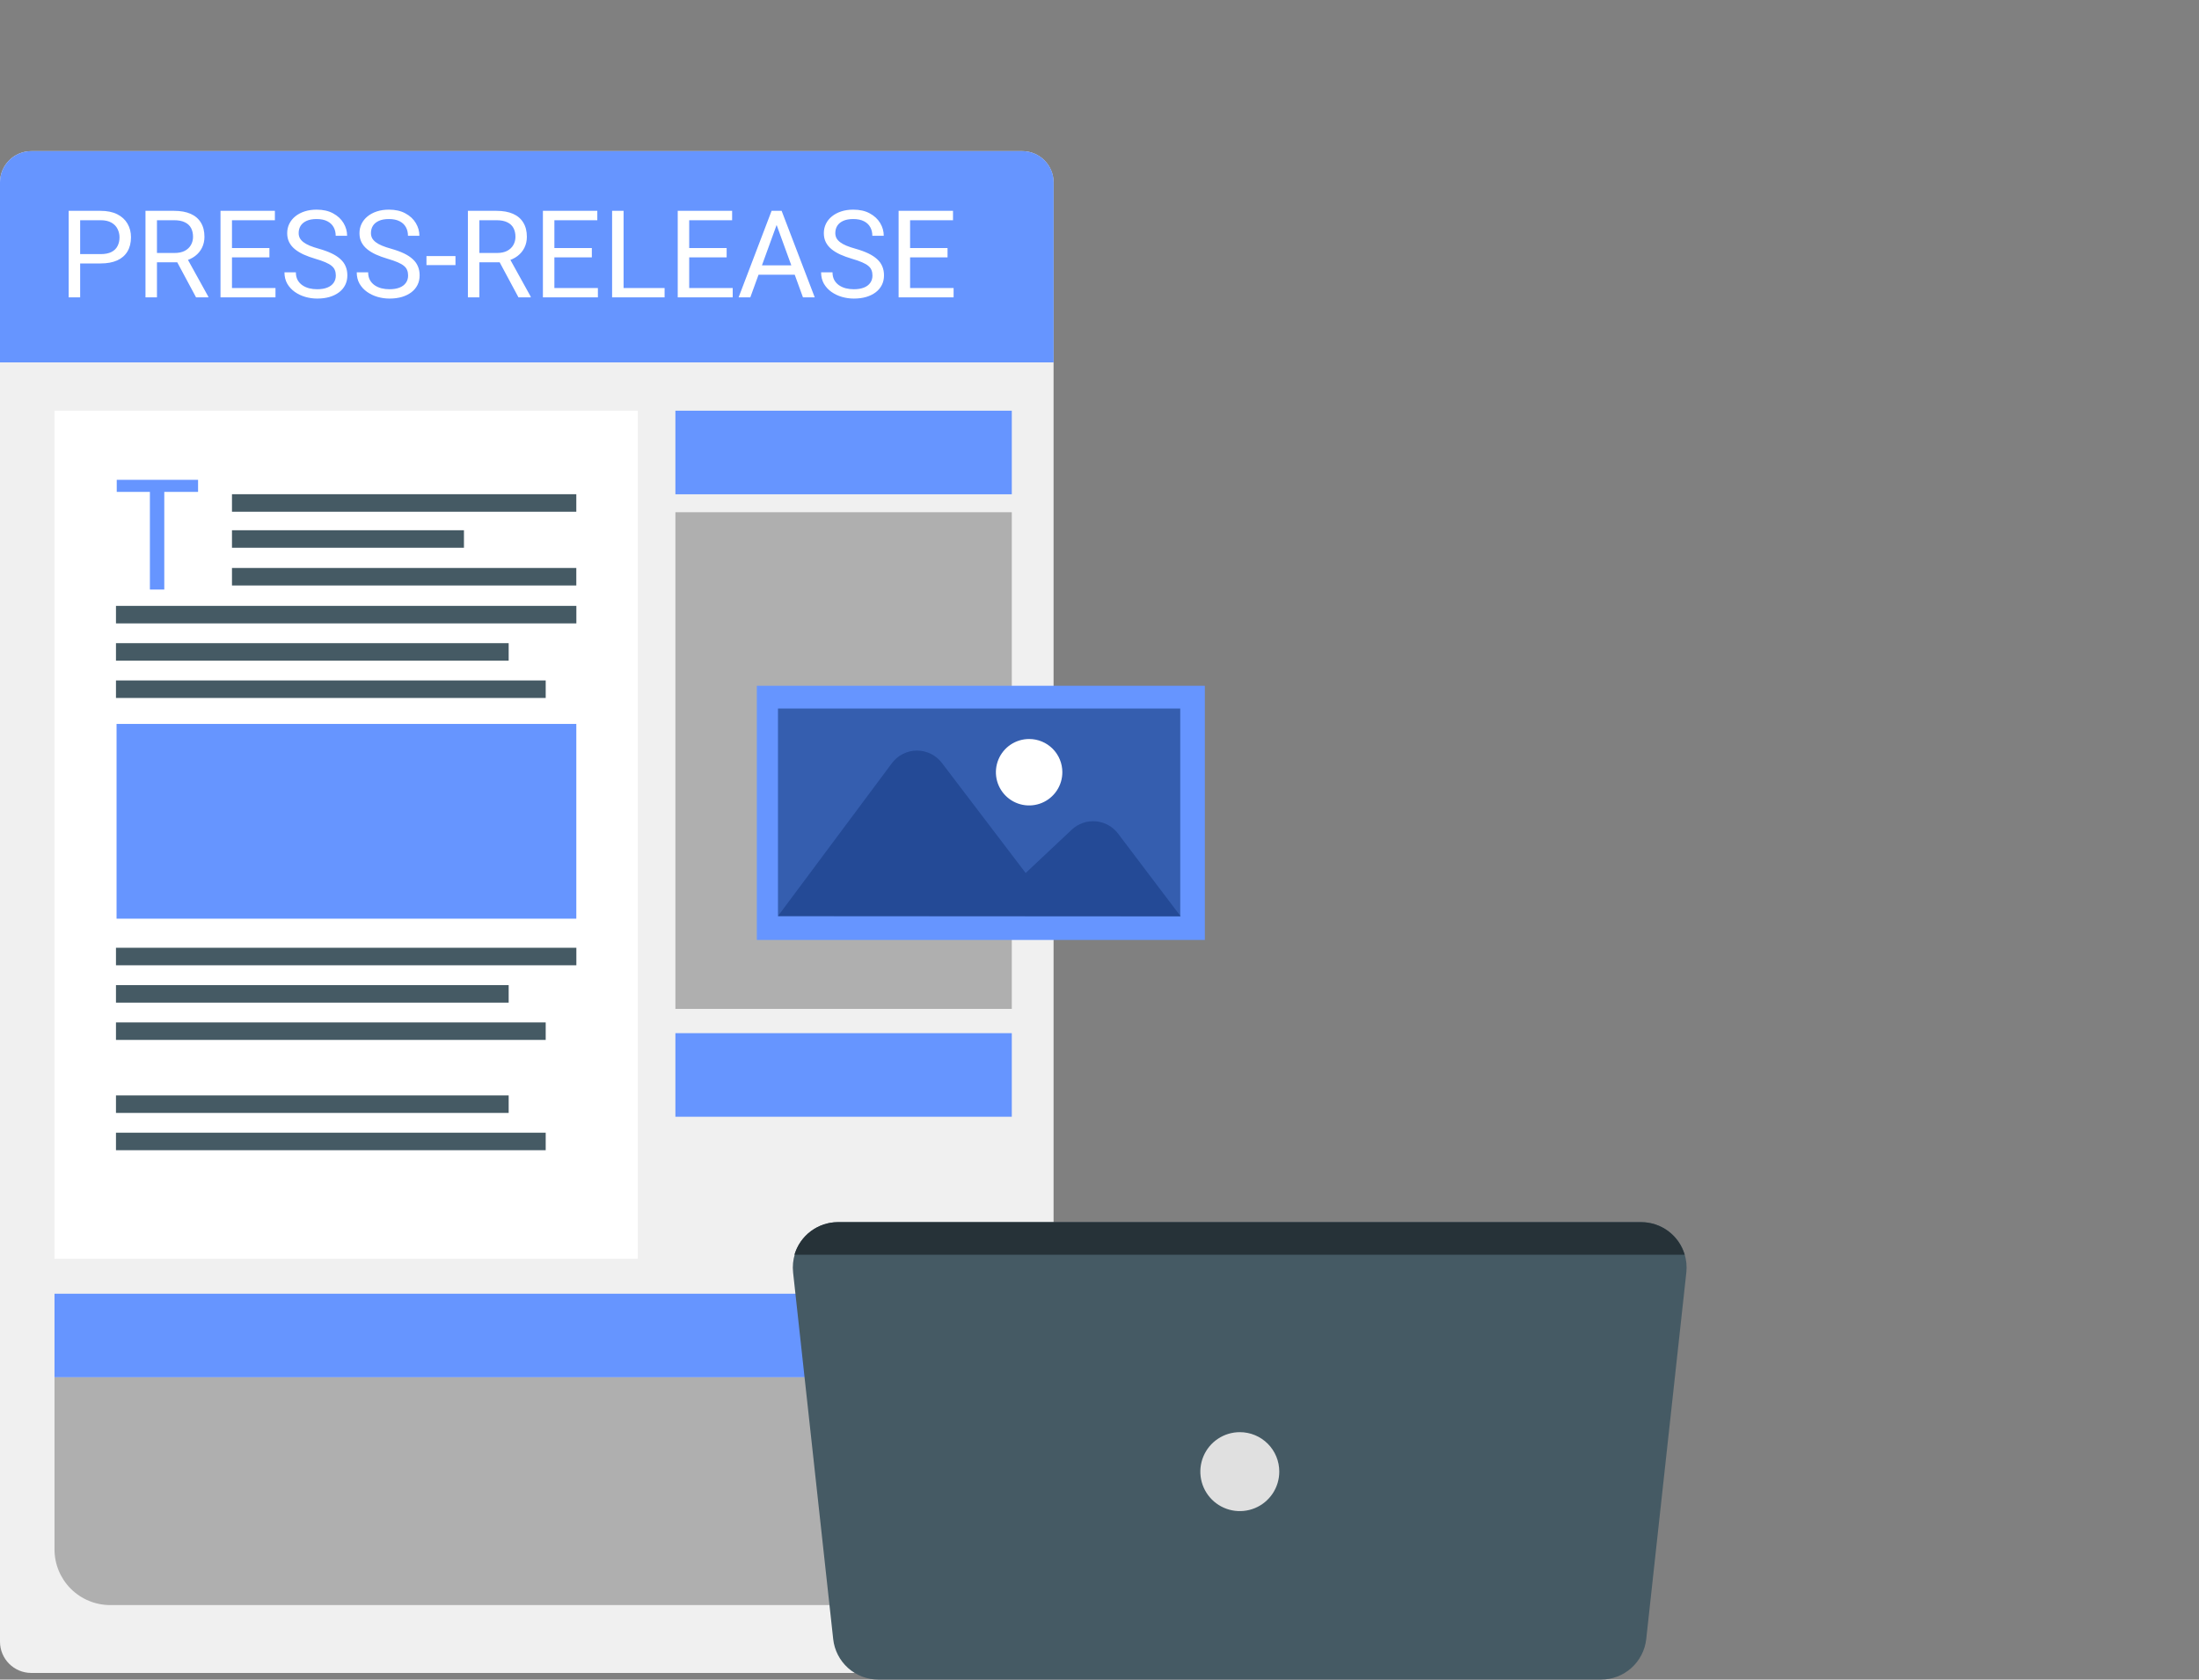 <svg width="525" height="401" viewBox="0 0 525 401" fill="none" xmlns="http://www.w3.org/2000/svg">
<rect x="0" y="0" width="525" height="401" fill="#808080" stroke="none"/>
<path d="M244.068 36.084H7.468C3.344 36.084 0 39.428 0 43.552V391.948C0 396.073 3.344 399.416 7.468 399.416H244.068C248.193 399.416 251.536 396.073 251.536 391.948V43.552C251.536 39.428 248.193 36.084 244.068 36.084Z" fill="#F0F0F0"/>
<path d="M152.274 98.054H13.012V300.54H152.274V98.054Z" fill="white"/>
<path d="M244.083 36.084H7.468C5.487 36.084 3.588 36.871 2.187 38.272C0.787 39.672 0 41.572 0 43.552V86.523H251.551V43.552C251.551 41.572 250.764 39.672 249.364 38.272C247.963 36.871 246.064 36.084 244.083 36.084Z" fill="#6695FF"/>
<path d="M35.787 117.44H27.871V114.558H47.288V117.44H39.222V140.755H35.787V117.44Z" fill="#6695FF"/>
<path d="M137.59 117.993H55.383V122.175H137.59V117.993Z" fill="#455A64"/>
<path d="M110.765 126.596H55.383V130.778H110.765V126.596Z" fill="#455A64"/>
<path d="M137.59 135.603H55.383V139.785H137.59V135.603Z" fill="#455A64"/>
<path d="M137.603 144.654H27.689V148.836H137.603V144.654Z" fill="#455A64"/>
<path d="M121.442 153.556H27.689V157.738H121.442V153.556Z" fill="#455A64"/>
<path d="M130.284 162.458H27.689V166.64H130.284V162.458Z" fill="#455A64"/>
<path d="M137.603 226.279H27.689V230.461H137.603V226.279Z" fill="#455A64"/>
<path d="M121.442 235.196H27.689V239.378H121.442V235.196Z" fill="#455A64"/>
<path d="M130.284 244.098H27.689V248.28H130.284V244.098Z" fill="#455A64"/>
<path d="M121.442 261.528H27.689V265.71H121.442V261.528Z" fill="#455A64"/>
<path d="M130.284 270.43H27.689V274.612H130.284V270.43Z" fill="#455A64"/>
<path d="M137.592 172.838H27.828V219.334H137.592V172.838Z" fill="#6695FF"/>
<path d="M241.561 98.054H161.25V118.008H241.561V98.054Z" fill="#6695FF"/>
<path d="M241.561 246.667H161.25V266.621H241.561V246.667Z" fill="#6695FF"/>
<path d="M241.576 308.875H13.012V328.829H241.576V308.875Z" fill="#6695FF"/>
<path d="M241.561 122.295H161.25V240.872H241.561V122.295Z" fill="#AFAFAF"/>
<path d="M13.012 328.829H241.532V369.918C241.532 373.443 240.131 376.825 237.638 379.317C235.145 381.81 231.764 383.211 228.239 383.211H26.305C22.779 383.211 19.398 381.81 16.905 379.317C14.412 376.825 13.012 373.443 13.012 369.918V328.829Z" fill="#AFAFAF"/>
<path d="M382.245 401H209.69C207.02 400.997 204.445 400.01 202.458 398.227C200.471 396.444 199.212 393.99 198.921 391.336L189.347 303.812C189.179 302.297 189.333 300.765 189.797 299.314C190.262 297.863 191.027 296.527 192.044 295.392C193.06 294.257 194.304 293.35 195.695 292.729C197.086 292.108 198.593 291.787 200.116 291.788H391.819C393.343 291.787 394.85 292.108 396.242 292.729C397.633 293.35 398.878 294.257 399.896 295.392C400.913 296.526 401.68 297.862 402.147 299.313C402.613 300.764 402.768 302.297 402.603 303.812L393.029 391.336C392.735 393.991 391.472 396.445 389.483 398.228C387.493 400.011 384.916 400.997 382.245 401Z" fill="#455A64"/>
<path d="M402.213 299.57C401.55 297.315 400.171 295.336 398.285 293.933C396.4 292.529 394.109 291.777 391.758 291.788H200.115C197.765 291.777 195.474 292.529 193.588 293.933C191.702 295.336 190.324 297.315 189.66 299.57H402.213Z" fill="#263238"/>
<path d="M305.423 351.353C305.423 353.217 304.87 355.04 303.834 356.59C302.798 358.141 301.325 359.349 299.602 360.061C297.879 360.774 295.983 360.96 294.155 360.595C292.326 360.23 290.647 359.331 289.329 358.012C288.012 356.692 287.115 355.011 286.753 353.182C286.392 351.353 286.58 349.458 287.296 347.736C288.012 346.014 289.222 344.543 290.774 343.509C292.325 342.476 294.149 341.925 296.014 341.928C297.251 341.928 298.476 342.172 299.618 342.646C300.761 343.12 301.799 343.814 302.673 344.69C303.547 345.565 304.239 346.604 304.711 347.747C305.183 348.891 305.425 350.116 305.423 351.353Z" fill="#E0E0E0"/>
<path d="M287.65 163.728H180.693V224.412H287.65V163.728Z" fill="#6695FF"/>
<path d="M281.778 169.164H185.74V218.706H281.778V169.164Z" fill="#355EAF"/>
<path d="M185.74 218.707L212.954 182.188C213.649 181.261 214.551 180.508 215.588 179.99C216.625 179.471 217.769 179.201 218.928 179.201C220.087 179.201 221.231 179.471 222.268 179.99C223.305 180.508 224.207 181.261 224.902 182.188L244.872 208.431L255.879 198.08C256.643 197.366 257.548 196.82 258.536 196.477C259.524 196.135 260.573 196.004 261.615 196.093C262.657 196.181 263.669 196.488 264.584 196.992C265.5 197.497 266.3 198.188 266.932 199.021L281.868 218.766L185.74 218.707Z" fill="#244A96"/>
<path d="M253.628 184.354C253.631 185.924 253.168 187.459 252.297 188.766C251.427 190.072 250.188 191.091 248.739 191.693C247.289 192.296 245.693 192.454 244.153 192.148C242.613 191.843 241.199 191.087 240.089 189.977C238.978 188.867 238.223 187.452 237.917 185.913C237.612 184.373 237.77 182.777 238.372 181.327C238.974 179.877 239.993 178.639 241.3 177.768C242.606 176.898 244.142 176.435 245.712 176.438C247.811 176.438 249.824 177.272 251.309 178.757C252.794 180.241 253.628 182.255 253.628 184.354Z" fill="white"/>
<path d="M24.019 62.897H18.499V60.669H24.019C25.088 60.669 25.954 60.498 26.616 60.158C27.279 59.817 27.761 59.344 28.064 58.739C28.376 58.133 28.532 57.442 28.532 56.667C28.532 55.957 28.376 55.29 28.064 54.666C27.761 54.041 27.279 53.54 26.616 53.161C25.954 52.773 25.088 52.579 24.019 52.579H19.137V71H16.398V50.337H24.019C25.58 50.337 26.9 50.607 27.979 51.146C29.057 51.685 29.876 52.433 30.434 53.388C30.992 54.334 31.271 55.418 31.271 56.638C31.271 57.963 30.992 59.093 30.434 60.03C29.876 60.967 29.057 61.681 27.979 62.173C26.9 62.655 25.58 62.897 24.019 62.897ZM34.734 50.337H41.574C43.126 50.337 44.436 50.574 45.505 51.047C46.584 51.52 47.402 52.22 47.96 53.147C48.528 54.065 48.812 55.195 48.812 56.539C48.812 57.485 48.618 58.351 48.23 59.136C47.852 59.912 47.303 60.574 46.584 61.123C45.874 61.662 45.023 62.064 44.029 62.329L43.263 62.627H36.834L36.806 60.399H41.659C42.643 60.399 43.462 60.229 44.114 59.888C44.767 59.538 45.259 59.07 45.59 58.483C45.921 57.897 46.087 57.248 46.087 56.539C46.087 55.744 45.931 55.049 45.619 54.453C45.306 53.857 44.815 53.398 44.143 53.076C43.48 52.745 42.624 52.579 41.574 52.579H37.473V71H34.734V50.337ZM46.811 71L41.787 61.634L44.639 61.619L49.734 70.83V71H46.811ZM65.771 68.772V71H54.829V68.772H65.771ZM55.383 50.337V71H52.644V50.337H55.383ZM64.323 59.221V61.449H54.829V59.221H64.323ZM65.629 50.337V52.579H54.829V50.337H65.629ZM80.175 65.778C80.175 65.295 80.099 64.869 79.948 64.5C79.806 64.122 79.551 63.781 79.182 63.478C78.822 63.176 78.321 62.887 77.677 62.613C77.043 62.338 76.239 62.059 75.265 61.776C74.243 61.473 73.32 61.137 72.497 60.768C71.674 60.389 70.969 59.959 70.383 59.477C69.796 58.994 69.347 58.441 69.035 57.816C68.722 57.192 68.566 56.477 68.566 55.673C68.566 54.869 68.732 54.126 69.063 53.445C69.394 52.764 69.867 52.173 70.482 51.671C71.107 51.16 71.849 50.763 72.71 50.479C73.571 50.195 74.531 50.053 75.591 50.053C77.143 50.053 78.458 50.351 79.536 50.947C80.624 51.534 81.452 52.305 82.02 53.261C82.588 54.207 82.871 55.219 82.871 56.298H80.147C80.147 55.522 79.981 54.836 79.65 54.24C79.319 53.634 78.817 53.161 78.146 52.821C77.474 52.471 76.622 52.296 75.591 52.296C74.617 52.296 73.812 52.442 73.179 52.736C72.545 53.029 72.072 53.426 71.76 53.928C71.457 54.429 71.305 55.001 71.305 55.645C71.305 56.08 71.395 56.477 71.575 56.837C71.764 57.187 72.053 57.513 72.441 57.816C72.838 58.119 73.34 58.398 73.945 58.653C74.56 58.909 75.293 59.155 76.145 59.391C77.318 59.722 78.33 60.092 79.182 60.498C80.033 60.905 80.733 61.364 81.282 61.875C81.84 62.376 82.252 62.949 82.517 63.592C82.791 64.226 82.928 64.945 82.928 65.749C82.928 66.591 82.758 67.353 82.417 68.034C82.077 68.715 81.59 69.297 80.956 69.779C80.322 70.262 79.56 70.636 78.671 70.901C77.791 71.156 76.807 71.284 75.719 71.284C74.763 71.284 73.822 71.151 72.895 70.886C71.977 70.622 71.14 70.224 70.383 69.694C69.635 69.165 69.035 68.512 68.581 67.736C68.136 66.951 67.914 66.042 67.914 65.011H70.638C70.638 65.721 70.775 66.331 71.05 66.842C71.324 67.343 71.698 67.76 72.171 68.091C72.653 68.422 73.198 68.668 73.803 68.829C74.418 68.98 75.057 69.056 75.719 69.056C76.674 69.056 77.483 68.923 78.146 68.658C78.808 68.394 79.309 68.015 79.65 67.523C80 67.031 80.175 66.449 80.175 65.778ZM97.432 65.778C97.432 65.295 97.356 64.869 97.205 64.5C97.063 64.122 96.808 63.781 96.439 63.478C96.079 63.176 95.578 62.887 94.934 62.613C94.3 62.338 93.496 62.059 92.522 61.776C91.5 61.473 90.577 61.137 89.754 60.768C88.931 60.389 88.226 59.959 87.64 59.477C87.053 58.994 86.604 58.441 86.292 57.816C85.979 57.192 85.823 56.477 85.823 55.673C85.823 54.869 85.989 54.126 86.32 53.445C86.651 52.764 87.124 52.173 87.739 51.671C88.364 51.16 89.106 50.763 89.967 50.479C90.828 50.195 91.788 50.053 92.848 50.053C94.4 50.053 95.715 50.351 96.793 50.947C97.881 51.534 98.709 52.305 99.277 53.261C99.844 54.207 100.128 55.219 100.128 56.298H97.403C97.403 55.522 97.238 54.836 96.907 54.24C96.576 53.634 96.074 53.161 95.403 52.821C94.731 52.471 93.879 52.296 92.848 52.296C91.874 52.296 91.069 52.442 90.436 52.736C89.802 53.029 89.329 53.426 89.016 53.928C88.714 54.429 88.562 55.001 88.562 55.645C88.562 56.08 88.652 56.477 88.832 56.837C89.021 57.187 89.31 57.513 89.698 57.816C90.095 58.119 90.596 58.398 91.202 58.653C91.817 58.909 92.55 59.155 93.401 59.391C94.575 59.722 95.587 60.092 96.439 60.498C97.29 60.905 97.99 61.364 98.539 61.875C99.097 62.376 99.509 62.949 99.773 63.592C100.048 64.226 100.185 64.945 100.185 65.749C100.185 66.591 100.015 67.353 99.674 68.034C99.334 68.715 98.846 69.297 98.212 69.779C97.579 70.262 96.817 70.636 95.928 70.901C95.048 71.156 94.064 71.284 92.976 71.284C92.02 71.284 91.079 71.151 90.152 70.886C89.234 70.622 88.397 70.224 87.64 69.694C86.892 69.165 86.292 68.512 85.837 67.736C85.393 66.951 85.17 66.042 85.17 65.011H87.895C87.895 65.721 88.032 66.331 88.307 66.842C88.581 67.343 88.955 67.76 89.428 68.091C89.91 68.422 90.454 68.668 91.06 68.829C91.675 68.98 92.314 69.056 92.976 69.056C93.931 69.056 94.74 68.923 95.403 68.658C96.065 68.394 96.566 68.015 96.907 67.523C97.257 67.031 97.432 66.449 97.432 65.778ZM108.743 61.137V63.294H101.817V61.137H108.743ZM111.709 50.337H118.549C120.1 50.337 121.411 50.574 122.48 51.047C123.558 51.52 124.377 52.22 124.935 53.147C125.503 54.065 125.787 55.195 125.787 56.539C125.787 57.485 125.593 58.351 125.205 59.136C124.826 59.912 124.278 60.574 123.558 61.123C122.849 61.662 121.997 62.064 121.004 62.329L120.238 62.627H113.809L113.781 60.399H118.634C119.618 60.399 120.436 60.229 121.089 59.888C121.742 59.538 122.234 59.07 122.565 58.483C122.896 57.897 123.062 57.248 123.062 56.539C123.062 55.744 122.906 55.049 122.593 54.453C122.281 53.857 121.789 53.398 121.118 53.076C120.455 52.745 119.599 52.579 118.549 52.579H114.448V71H111.709V50.337ZM123.786 71L118.762 61.634L121.614 61.619L126.709 70.83V71H123.786ZM142.745 68.772V71H131.804V68.772H142.745ZM132.357 50.337V71H129.618V50.337H132.357ZM141.298 59.221V61.449H131.804V59.221H141.298ZM142.604 50.337V52.579H131.804V50.337H142.604ZM158.668 68.772V71H148.337V68.772H158.668ZM148.876 50.337V71H146.137V50.337H148.876ZM174.932 68.772V71H163.99V68.772H174.932ZM164.544 50.337V71H161.805V50.337H164.544ZM173.484 59.221V61.449H163.99V59.221H173.484ZM174.79 50.337V52.579H163.99V50.337H174.79ZM185.973 52.168L179.132 71H176.337L184.213 50.337H186.015L185.973 52.168ZM191.706 71L184.852 52.168L184.809 50.337H186.611L194.516 71H191.706ZM191.351 63.351V65.593H179.743V63.351H191.351ZM208.296 65.778C208.296 65.295 208.22 64.869 208.069 64.5C207.927 64.122 207.672 63.781 207.303 63.478C206.943 63.176 206.442 62.887 205.798 62.613C205.164 62.338 204.36 62.059 203.386 61.776C202.364 61.473 201.442 61.137 200.618 60.768C199.795 60.389 199.09 59.959 198.504 59.477C197.917 58.994 197.468 58.441 197.156 57.816C196.843 57.192 196.687 56.477 196.687 55.673C196.687 54.869 196.853 54.126 197.184 53.445C197.515 52.764 197.988 52.173 198.603 51.671C199.228 51.16 199.97 50.763 200.831 50.479C201.692 50.195 202.653 50.053 203.712 50.053C205.264 50.053 206.579 50.351 207.657 50.947C208.745 51.534 209.573 52.305 210.141 53.261C210.709 54.207 210.992 55.219 210.992 56.298H208.268C208.268 55.522 208.102 54.836 207.771 54.24C207.44 53.634 206.938 53.161 206.267 52.821C205.595 52.471 204.743 52.296 203.712 52.296C202.738 52.296 201.933 52.442 201.3 52.736C200.666 53.029 200.193 53.426 199.88 53.928C199.578 54.429 199.426 55.001 199.426 55.645C199.426 56.08 199.516 56.477 199.696 56.837C199.885 57.187 200.174 57.513 200.562 57.816C200.959 58.119 201.46 58.398 202.066 58.653C202.681 58.909 203.414 59.155 204.266 59.391C205.439 59.722 206.451 60.092 207.303 60.498C208.154 60.905 208.854 61.364 209.403 61.875C209.961 62.376 210.373 62.949 210.638 63.592C210.912 64.226 211.049 64.945 211.049 65.749C211.049 66.591 210.879 67.353 210.538 68.034C210.198 68.715 209.71 69.297 209.077 69.779C208.443 70.262 207.681 70.636 206.792 70.901C205.912 71.156 204.928 71.284 203.84 71.284C202.884 71.284 201.943 71.151 201.016 70.886C200.098 70.622 199.261 70.224 198.504 69.694C197.756 69.165 197.156 68.512 196.702 67.736C196.257 66.951 196.035 66.042 196.035 65.011H198.759C198.759 65.721 198.897 66.331 199.171 66.842C199.445 67.343 199.819 67.76 200.292 68.091C200.775 68.422 201.319 68.668 201.924 68.829C202.539 68.98 203.178 69.056 203.84 69.056C204.795 69.056 205.604 68.923 206.267 68.658C206.929 68.394 207.43 68.015 207.771 67.523C208.121 67.031 208.296 66.449 208.296 65.778ZM227.667 68.772V71H216.726V68.772H227.667ZM217.279 50.337V71H214.54V50.337H217.279ZM226.22 59.221V61.449H216.726V59.221H226.22ZM227.526 50.337V52.579H216.726V50.337H227.526Z" fill="white"/>
</svg>
